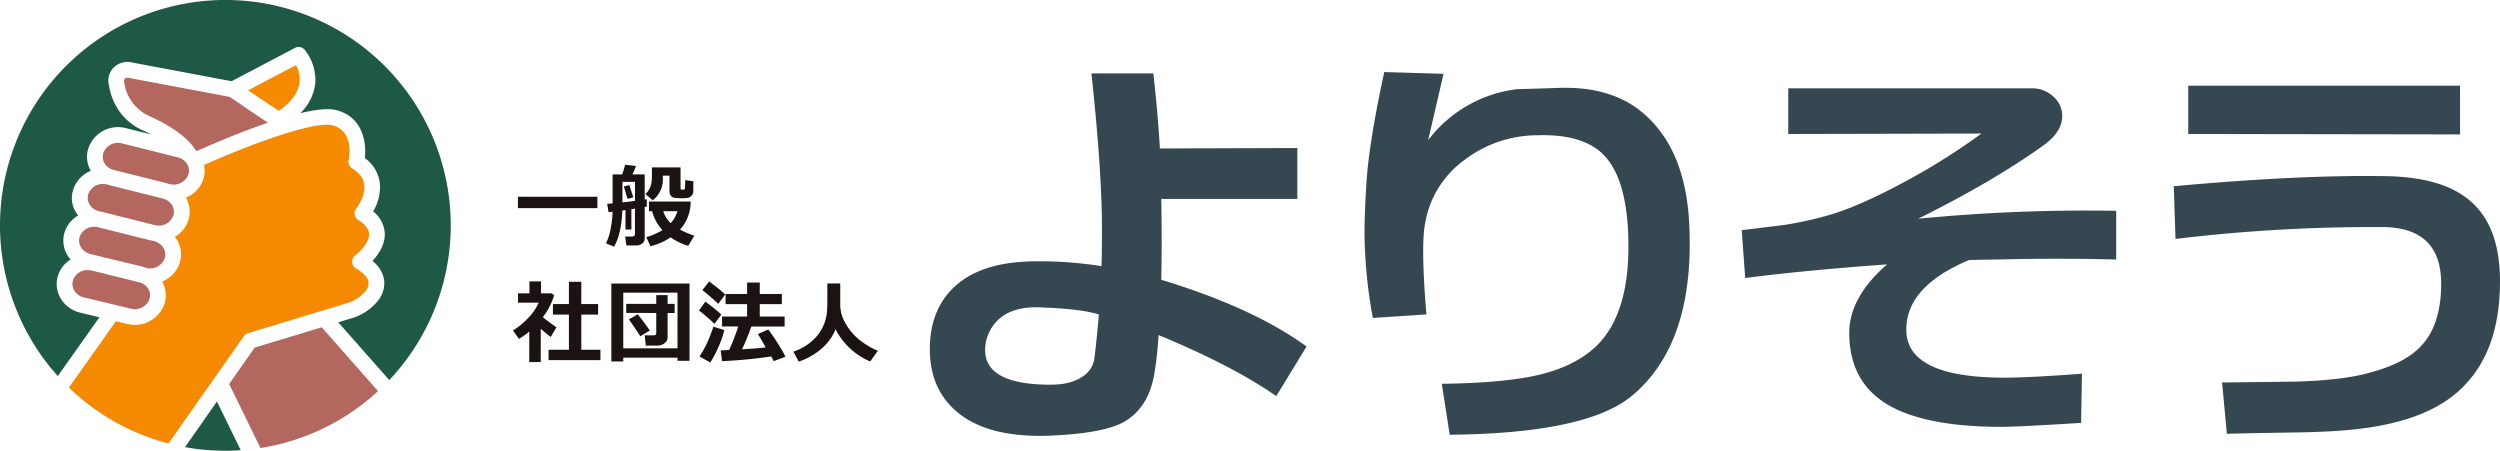 <svg xmlns="http://www.w3.org/2000/svg" width="721.54" height="130.09" viewBox="0 0 721.54 130.09">
  <g id="グループ_97" data-name="グループ 97" transform="translate(-106.37 -10278)">
    <g id="グループ_76" data-name="グループ 76" transform="translate(126.254 10296.797)">
      <path id="パス_739" data-name="パス 739" d="M97.111,748.622a8.7,8.7,0,0,0-1.012-5.1l-13.83,7.268c3.348,2.269,6.585,4.431,8.884,5.927C94.726,754.2,96.743,751.481,97.111,748.622Z" transform="translate(-30.551 -743.523)" fill="#f58900"/>
      <path id="パス_740" data-name="パス 740" d="M112.9,810.683l28.417-8.6a10.731,10.731,0,0,0,5.359-3.385,3.666,3.666,0,0,0,1.017-2.846c-.223-1.231-1.481-2.567-3.642-3.871a2.272,2.272,0,0,1-.184-3.76c1.142-.857,4.084-3.65,3.976-6.212-.061-1.4-1.108-2.741-3.117-4a2.266,2.266,0,0,1-.553-3.36c.025-.029,2.827-3.556,2.25-7.012-.292-1.761-1.427-3.242-3.47-4.526a2.282,2.282,0,0,1-1.009-2.4c.179-.855,1.567-8.442-4.7-10.021-5.4-1.388-24.809,5.981-37.038,11.458a8.087,8.087,0,0,1-.115,3.866,8.648,8.648,0,0,1-5.106,5.556,8.136,8.136,0,0,1,.769,6.307,8.539,8.539,0,0,1-3.986,5,8.422,8.422,0,0,1,.7.968,8.141,8.141,0,0,1,.791,6.356,8.653,8.653,0,0,1-5.121,5.563,8.135,8.135,0,0,1,.725,6.209,8.959,8.959,0,0,1-8.672,6.3A9.428,9.428,0,0,1,77.926,808l-3.151-.759L61.212,826.377a64.947,64.947,0,0,0,28.744,16.146l21.889-31.156A2.261,2.261,0,0,1,112.9,810.683Z" transform="translate(-61.212 -733.321)" fill="#f58900"/>
    </g>
    <g id="グループ_77" data-name="グループ 77" transform="translate(127.275 10300.428)">
      <path id="パス_741" data-name="パス 741" d="M69.045,745.047a1.158,1.158,0,0,0-1.1.209.7.7,0,0,0-.248.634,12.487,12.487,0,0,0,7.314,10.2c9.333,4.166,12.4,8.289,13.211,9.66.152.14.317.268.459.418,3.694-1.655,12.1-5.31,20.56-8.184-2.395-1.562-5.86-3.908-11.043-7.449Z" transform="translate(-52.794 -745.001)" fill="#b3675e"/>
      <path id="パス_742" data-name="パス 742" d="M61.768,770.616a3.636,3.636,0,0,0,.359,2.839,4.346,4.346,0,0,0,2.753,2.014l8.808,2.117.01,0,4.7,1.13.02,0a4.489,4.489,0,0,0,5.475-2.859,3.636,3.636,0,0,0-.359-2.839,4.253,4.253,0,0,0-2.262-1.786L69.962,768.41l-2.7-.649a4.988,4.988,0,0,0-1.208-.15A4.37,4.37,0,0,0,61.768,770.616Z" transform="translate(-61.628 -712.078)" fill="#b3675e"/>
      <path id="パス_743" data-name="パス 743" d="M62.548,765.5a3.638,3.638,0,0,0,.359,2.842,4.338,4.338,0,0,0,2.753,2.014l4.266,1.069,10.8,2.6a9.256,9.256,0,0,1,.96.344,4.5,4.5,0,0,0,5.47-2.856,3.651,3.651,0,0,0-.359-2.842,4.343,4.343,0,0,0-2.756-2.014l-.734-.184c-.079-.017-.157-.01-.236-.029l-15.206-3.8A4.453,4.453,0,0,0,62.548,765.5Z" transform="translate(-60.492 -719.492)" fill="#b3675e"/>
      <path id="パス_744" data-name="パス 744" d="M63.563,760.5a3.633,3.633,0,0,0,.361,2.837,4.346,4.346,0,0,0,2.753,2.014l.671.167c.1.022.2.02.3.044l15.208,3.807a4.446,4.446,0,0,0,5.313-2.871,3.639,3.639,0,0,0-.359-2.837,4.311,4.311,0,0,0-2.616-1.95L69.91,757.886c-.1-.024-.179-.071-.275-.1l-.594-.15a4.953,4.953,0,0,0-1.194-.145A4.372,4.372,0,0,0,63.563,760.5Z" transform="translate(-59.014 -726.812)" fill="#b3675e"/>
      <path id="パス_745" data-name="パス 745" d="M65.331,755.665a3.643,3.643,0,0,0,.356,2.839,4.313,4.313,0,0,0,2.621,1.95l15.282,3.824c.1.024.182.071.275.1l.594.15a4.483,4.483,0,0,0,5.475-2.856,3.637,3.637,0,0,0-.356-2.837l-.007-.012a4.335,4.335,0,0,0-2.748-2l-16.016-4.009A4.484,4.484,0,0,0,65.331,755.665Z" transform="translate(-56.441 -733.846)" fill="#b3675e"/>
      <path id="パス_746" data-name="パス 746" d="M89.077,809.168a64.827,64.827,0,0,0,33.936-16.417l-16.262-18.421-19.332,5.848L80.048,790.7Z" transform="translate(-34.806 -702.295)" fill="#b3675e"/>
    </g>
    <g id="グループ_78" data-name="グループ 78" transform="translate(106.37 10278)">
      <path id="パス_747" data-name="パス 747" d="M81.811,827.445l-5.62-1.351a8.967,8.967,0,0,1-5.6-4.153,8.142,8.142,0,0,1-.791-6.356,8.507,8.507,0,0,1,3.691-4.816,8.586,8.586,0,0,1-.985-1.353,8.142,8.142,0,0,1-.791-6.356,8.538,8.538,0,0,1,3.984-5.013,7.689,7.689,0,0,1-1.491-7.309,8.665,8.665,0,0,1,5.111-5.558,8.132,8.132,0,0,1-.771-6.31,9.046,9.046,0,0,1,10.944-6.01l7.265,1.817c-.744-.378-1.493-.759-2.36-1.147-5.536-2.471-9.075-7.344-9.962-13.722a5.265,5.265,0,0,1,1.687-4.613,5.641,5.641,0,0,1,5.091-1.292l28.746,5.406,18.3-9.613a2.265,2.265,0,0,1,2.761.511,13.836,13.836,0,0,1,3.055,10.065,14.368,14.368,0,0,1-4.261,8.252c4.259-1.017,7.975-1.474,10.333-.879,7.6,1.918,8.778,9.2,8.27,13.848a10.617,10.617,0,0,1,4.283,6.791,13.5,13.5,0,0,1-1.894,8.6,8.617,8.617,0,0,1,3.362,6.3c.133,3.318-1.859,6.175-3.552,7.987a9.084,9.084,0,0,1,3.333,5.227,8.056,8.056,0,0,1-1.933,6.479,15.18,15.18,0,0,1-7.592,4.9l-3.679,1.113,14.719,16.672a65.046,65.046,0,1,0-95.67-1.159Z" transform="translate(-53.116 -735.87)" fill="#1e5846"/>
      <path id="パス_748" data-name="パス 748" d="M84.072,783.053l-9.215,13.162A65.473,65.473,0,0,0,86.5,797.257q2.24,0,4.441-.152Z" transform="translate(-21.459 -667.167)" fill="#1e5846"/>
    </g>
    <g id="グループ_95" data-name="グループ 95" transform="translate(374.735 10298.797)">
      <g id="グループ_21" data-name="グループ 21">
        <path id="パス_149" data-name="パス 149" d="M1677.319,543.315q-12.546-8.745-33.962-17.617-.376,5.958-1.14,10.647-1.647,10.646-9.377,14.7-6.085,3.04-20.531,3.674-18.12.76-27.119-6.844-7.858-6.588-7.855-18.121,0-11.149,6.841-17.741,7.855-7.6,23.952-7.6a114.548,114.548,0,0,1,18.757,1.394q.123-4.684.125-9.251.123-17.107-3.041-46.38h17.868q1.264,11.022,1.9,21.669l39.664-.127v14.7h-39.283q.123,5.581.125,12.8,0,6.081-.125,10.52,26.612,8.108,41.946,19.262Zm-51.2-23.571q-5.321-1.647-16.854-2.029-8.492-.38-12.672,4.056a12.188,12.188,0,0,0-3.3,8.237q0,10.015,18.882,10.013,5.828,0,9.126-2.283a7.33,7.33,0,0,0,3.547-5.45Q1625.615,525.954,1626.122,519.744Z" transform="translate(-1577.334 -449.79)" fill="#354751"/>
        <path id="パス_150" data-name="パス 150" d="M1710.7,543.652q-13.18,10.645-52.335,11.024l-2.282-14.7q18.124-.253,27.755-2.534,10.515-2.407,16.728-8.237,9.375-9,9.377-28.768,0-2.53-.127-5.2-.891-14.95-6.906-21.224T1683.2,468.25a34.654,34.654,0,0,0-20.529,7.095,28.33,28.33,0,0,0-11.407,18.377q-1.267,6.461.382,26.232l-15.461,1.013a140.1,140.1,0,0,1-2.41-24.585q0-5.064.509-13.561.631-11.786,5.195-32.822l17.11.507-4.437,19.137a37.951,37.951,0,0,1,25.6-14.7q.634,0,12.418-.38,13.939-.38,22.684,6.21,13.94,10.646,14.7,34.467Q1728.822,528.827,1710.7,543.652Z" transform="translate(-1508.322 -450)" fill="#354751"/>
        <path id="パス_151" data-name="パス 151" d="M1780.715,548.676q-18.127,1.137-23.064,1.14-18.631,0-29.4-4.69Q1713.8,538.792,1713.8,522.7q0-10.262,10.9-19.766-23.191,1.647-40.932,3.925l-1.014-13.812,12.42-1.52a106.319,106.319,0,0,0,11.278-2.407q9.249-2.407,23.318-10.013a185.624,185.624,0,0,0,22.176-13.941l-55.758.129V452.11h70.205a9.04,9.04,0,0,1,6.272,2.345,7.336,7.336,0,0,1,2.6,5.639q0,4.437-5.07,8.237-14.573,10.519-36.5,21.418a502.95,502.95,0,0,1,57.151-2.283v14.067q-13.939-.38-28.637-.127l-13.814.253q-18.377,7.731-18.124,20.4.257,13.563,28.388,13.563,7.095,0,22.3-1.142Z" transform="translate(-1448.439 -447.42)" fill="#354751"/>
        <path id="パス_152" data-name="パス 152" d="M1754.194,552.263l-1.394-14.827,21.162-.253q13.56-.38,21.291-2.534,10.516-2.784,15.079-7.857,5.7-6.084,5.706-17.87,0-16.347-17.108-16.345A477.924,477.924,0,0,0,1739.366,496l-.507-15.208q35.987-3.291,60.575-2.914,16.346.13,24.458,6.717,9,7.221,9.124,23.191.127,21.544-12.165,32.315-10.266,9.122-31.428,11.024-6.461.634-17.108.76Q1756.728,552.136,1754.194,552.263ZM1743.04,465.71V451.767h78.445v14.069Z" transform="translate(-1379.842 -447.84)" fill="#354751"/>
      </g>
    </g>
    <g id="グループ_96" data-name="グループ 96" transform="translate(254.434 10325.56)">
      <g id="グループ_27" data-name="グループ 27">
        <path id="パス_210" data-name="パス 210" d="M1550.476,468.926h-22.938v-3.281h22.938Z" transform="translate(-1526.125 -456.417)" fill="#1a1311"/>
        <path id="パス_211" data-name="パス 211" d="M1546.31,480.19H1544.6v-5.628l-.909.136q-.267,6.851-2.4,10.427l-2.323-.96a15.393,15.393,0,0,0,1.387-4.4,30.989,30.989,0,0,0,.535-4.721c-.5.069-.891.116-1.173.131l-.4-2.425c.356-.018.88-.056,1.573-.107v-8.377h2.774a28.2,28.2,0,0,0,.827-2.774l3.147.347a22.88,22.88,0,0,1-1.04,2.427h3.547v7.257c.249-.038.454-.071.614-.109v2.134c-.142.038-.347.08-.614.133v9.071a1.8,1.8,0,0,1-.707,1.451,2.719,2.719,0,0,1-1.776.576h-2.8l-.349-2.587h2c.551,0,.827-.233.827-.7v-7.335l-1.04.162Zm-2.587-7.842q1.92-.213,3.627-.427V466.43h-3.627Zm3.147-1.465-1.68.453-1.067-3.576,1.6-.4Zm17.31-4.641v2.825a1.9,1.9,0,0,1-.533,1.363,2,2,0,0,1-1.242.64,15.022,15.022,0,0,1-1.611.08c-.518,0-1.167-.038-1.947-.109a1.545,1.545,0,0,1-1.107-.587,1.906,1.906,0,0,1-.44-1.254V464.64h-1.92v.347a7.662,7.662,0,0,1-2.907,6.748l-2.109-1.785a5.761,5.761,0,0,0,1.6-2.616,10.035,10.035,0,0,0,.267-2.507V462.24h8.268v6.028c0,.267.107.4.32.4h.533c.267,0,.4-.153.4-.456.056-.533.083-1.3.083-2.294Zm-.773,5.866a11.833,11.833,0,0,1-3.067,8.082,23.387,23.387,0,0,0,4.134,1.76l-1.76,2.934a17.081,17.081,0,0,1-5.094-2.454,17.356,17.356,0,0,1-5.815,2.561l-1.2-2.612a19,19,0,0,0,4.666-2.029,12.874,12.874,0,0,1-2.985-5.468h-.909v-2.774Zm-5.761,6.241a8.753,8.753,0,0,0,1.947-3.467h-4.108A8.7,8.7,0,0,0,1557.646,478.35Z" transform="translate(-1512.143 -461.493)" fill="#1a1311"/>
        <path id="パス_212" data-name="パス 212" d="M1534.9,499.921h-3.31v-8.8a25.185,25.185,0,0,1-2.96,2.107L1526.9,490.8a22.515,22.515,0,0,0,4.428-3.656,14.97,14.97,0,0,0,2.987-4.374h-5.975v-2.694h3.307v-3.438h3.334v3.438h3.092l.7.56a20.032,20.032,0,0,1-3.254,6.321q.931.827,3.921,2.934l-1.654,2.776q-1.681-1.28-2.881-2.376Zm17.23-.56h-14.963v-3.012h5.868V486.211h-4.614V483.17h4.614v-6.428h3.574v6.428h4.854v3.041h-4.854v10.138h5.521Z" transform="translate(-1526.902 -442.976)" fill="#1a1311"/>
        <path id="パス_213" data-name="パス 213" d="M1558.765,498.3h-15.654V499.4h-3.441V476.913h22.564v22.3h-3.469Zm-15.654-2.694h15.654V479.554h-15.654Zm12.8-3.2a2.1,2.1,0,0,1-.907,1.747,3.386,3.386,0,0,1-2.08.678h-3.307l-.32-2.961h2.561c.513,0,.773-.211.773-.64v-5.815l-8.668-.027v-2.612h8.668v-2.507h3.281v2.507h2.025v2.638h-2.025Zm-5.121-1.947-2.774,1.68q-1.1-1.79-3.281-4.883l2.534-1.467Q1548.365,487.075,1550.792,490.465Z" transform="translate(-1511.291 -442.64)" fill="#1a1311"/>
        <path id="パス_214" data-name="パス 214" d="M1557.5,486.173l-1.973,2.718a45.814,45.814,0,0,0-4.481-3.867l1.84-2.558A47.953,47.953,0,0,1,1557.5,486.173Zm.878,4.505a27.055,27.055,0,0,1-1.625,4.668,30.51,30.51,0,0,1-2.427,4.668l-3.147-1.732a24.465,24.465,0,0,0,2.4-4.323,41.949,41.949,0,0,0,1.627-4.268Zm.269-10.3-2.029,2.723q-2-1.9-4.585-3.974l1.974-2.483Q1557.287,479.106,1558.648,480.383Zm13.254,17.9a135.358,135.358,0,0,1-14.187,1.358l-.4-3.094,2.452-.133a63.15,63.15,0,0,0,2.616-6.775h-4.667v-2.881h7.228v-3.572h-6.215V480.25h6.215v-3.307h3.654v3.307h6.375v2.936H1568.6v3.572h7.175v2.881h-9.6q-1.3,3.657-2.694,6.588,4.671-.294,6.83-.56-.8-1.44-2.24-3.865l2.987-1.309a60.184,60.184,0,0,1,4.961,7.842l-3.387,1.307Q1572.3,499,1571.9,498.282Z" transform="translate(-1497.382 -442.962)" fill="#1a1311"/>
        <path id="パス_215" data-name="パス 215" d="M1575.514,490.106a14.891,14.891,0,0,1-4.294,5.812,19.747,19.747,0,0,1-6.348,3.55l-1.574-2.88a15.194,15.194,0,0,0,6.882-4.59,12.657,12.657,0,0,0,2.88-7.495q.1-1.864.053-7.6h3.734v6.321a10.7,10.7,0,0,0,1.574,5.294,16.136,16.136,0,0,0,4.027,4.708,21.6,21.6,0,0,0,5.254,3.1l-2.214,3.092a20.041,20.041,0,0,1-8.908-7.415A12.88,12.88,0,0,1,1575.514,490.106Z" transform="translate(-1482.402 -442.654)" fill="#1a1311"/>
      </g>
    </g>
  </g>
</svg>
